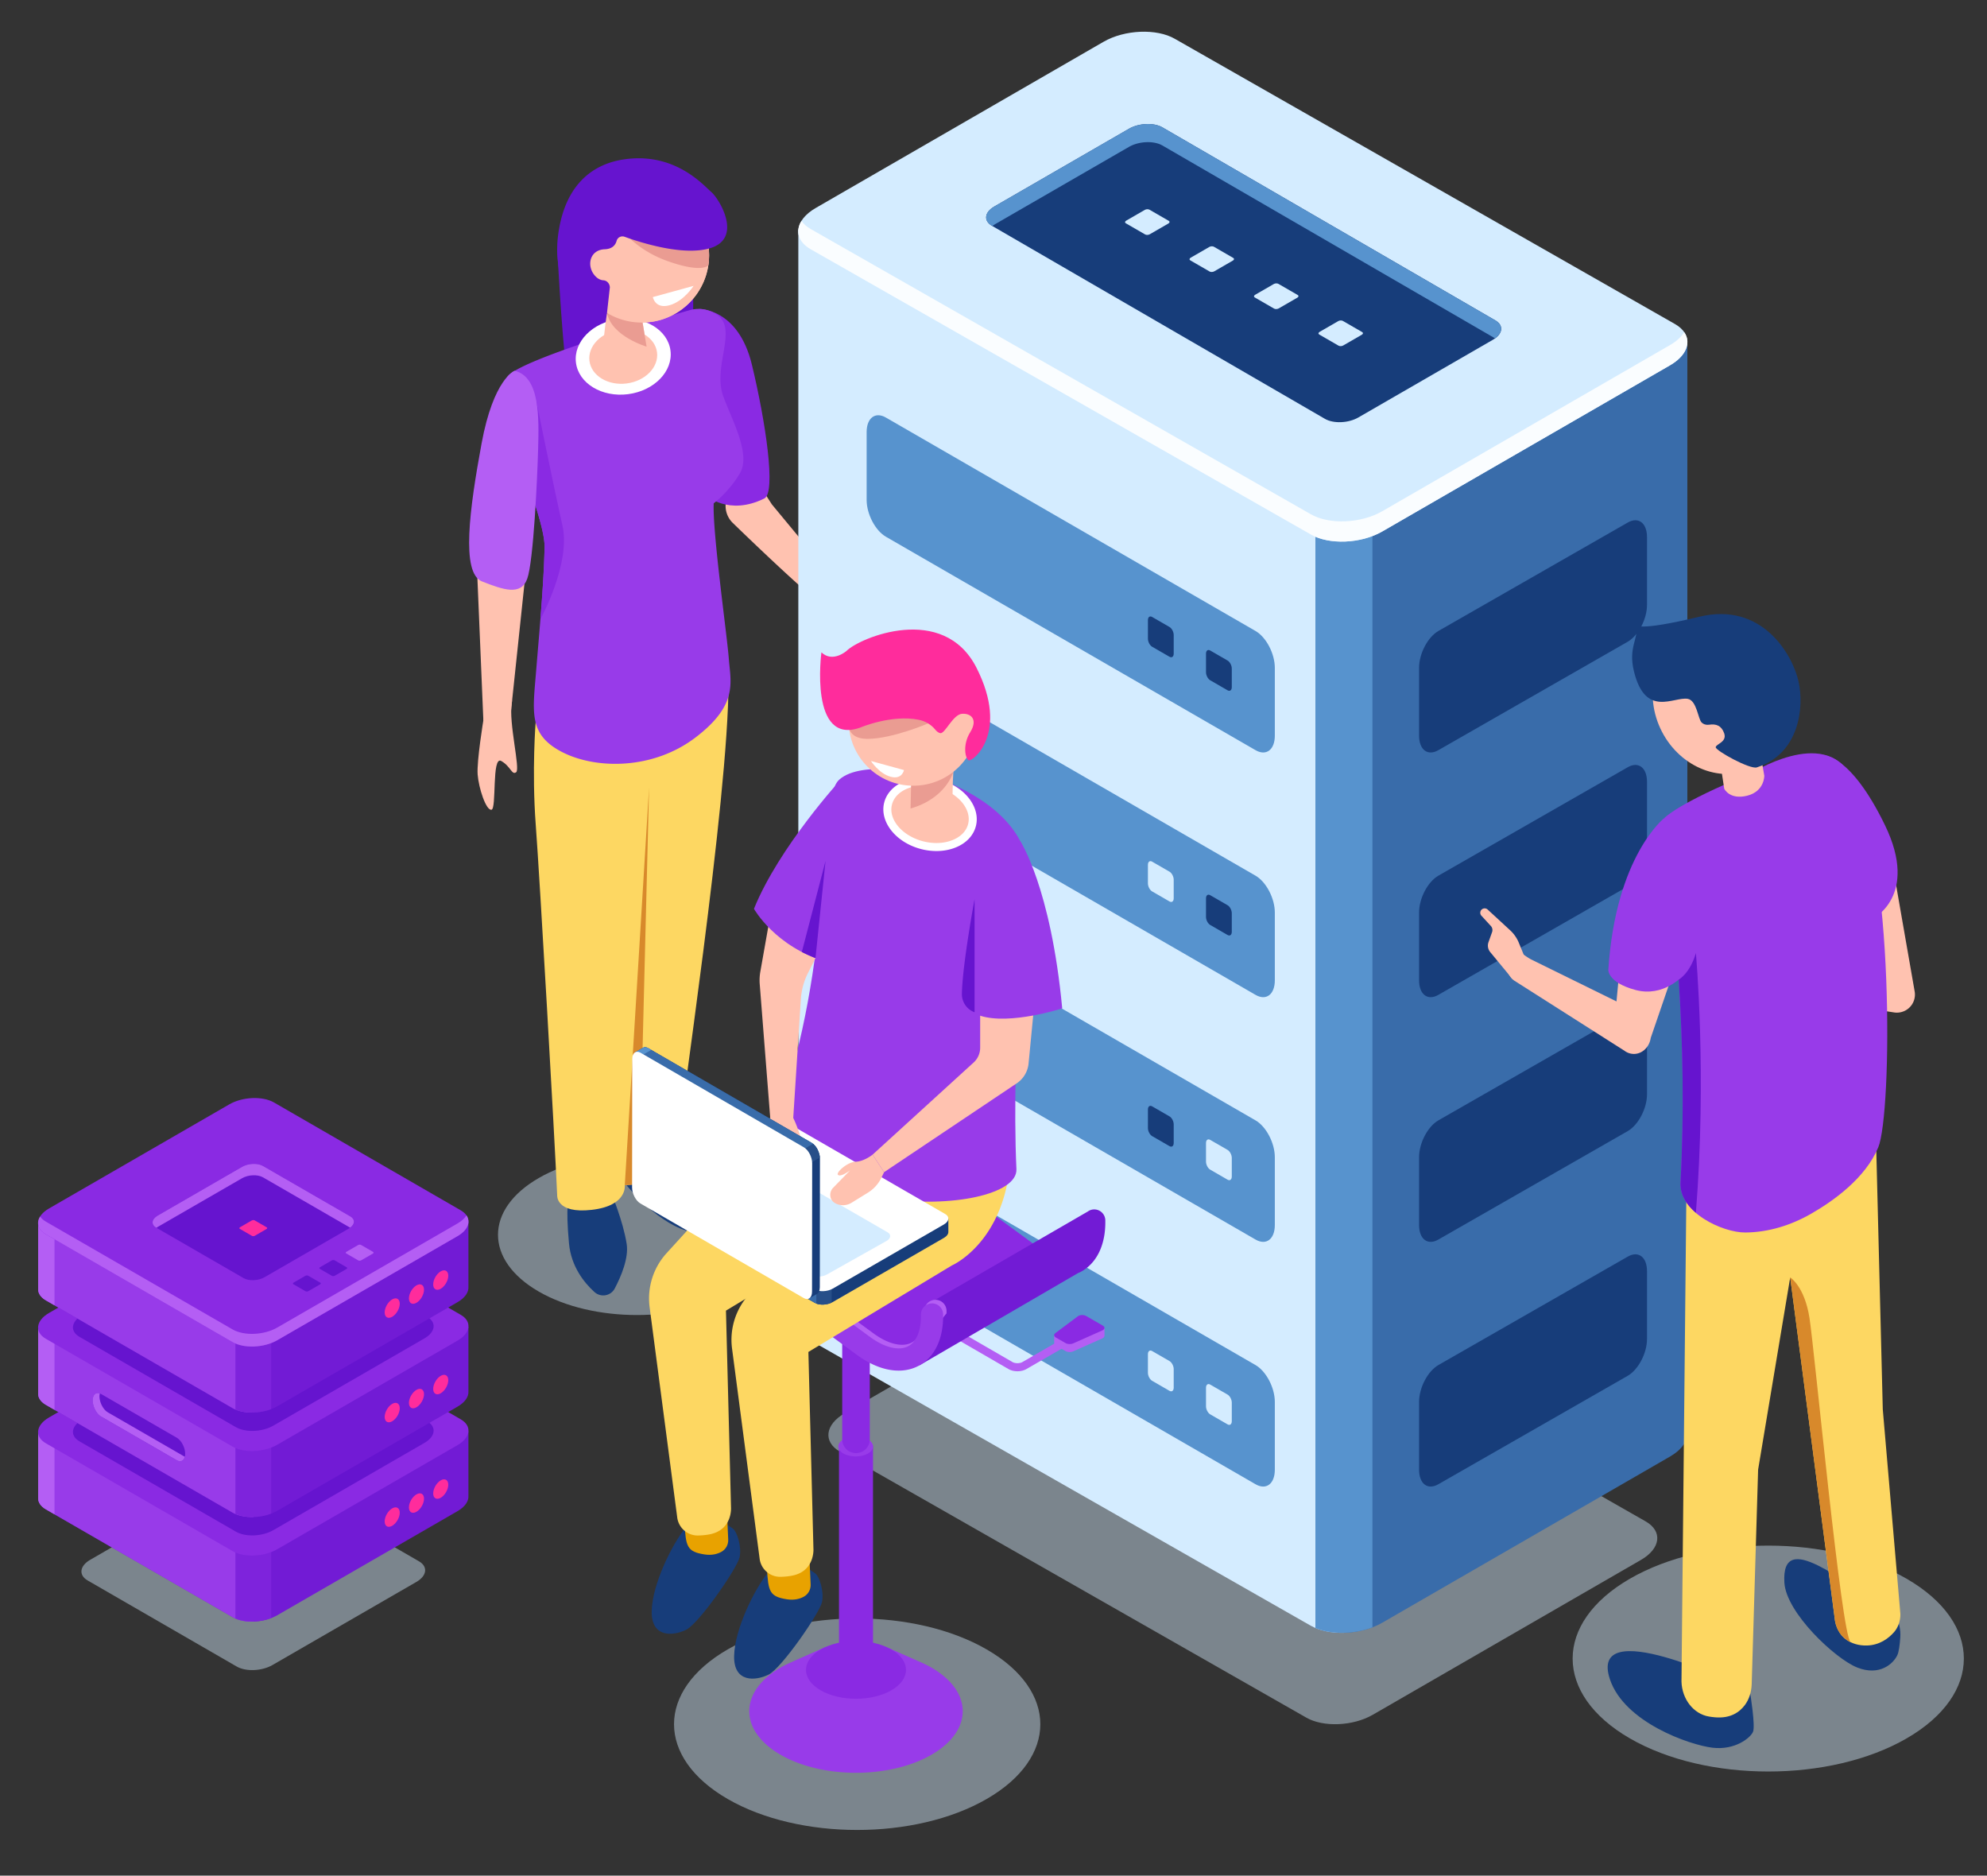<svg xmlns="http://www.w3.org/2000/svg" width="520.339" height="491.102"><rect width="100%" height="100%" fill="#333333" stroke="none"/><path opacity=".5" fill="#C4D9E8" d="M192.525 338.166c-14.211 8.204-37.248 8.204-51.457 0-14.21-8.205-14.21-21.504-.001-29.708 14.209-8.204 37.247-8.204 51.456 0 14.211 8.204 14.211 21.505.002 29.708zm306.75 117.014c-20.004 11.549-52.436 11.549-72.441-.002-20.003-11.548-20.005-30.273 0-41.823 20.004-11.55 52.437-11.548 72.441.002 20.004 11.547 20.005 30.274 0 41.823z"/><path fill="#6614CF" d="M145.93 65.089s.949 19.566 2.438 32.716c1.489 13.149 33.157-10.101 33.157-10.101V72.733l-35.595-7.644z"/><path fill="#173D7A" d="M162.797 308.527c.476 1.189 8.68 11.178 16.886 13.674 3.566 1.086 5.966 1.229 7.537 1.042 1.578-.188 2.553-1.813 2.021-3.312-1.411-3.975-5.459-12.254-15.741-17.352-13.914-6.895-10.703 5.948-10.703 5.948zm-2.735 3.837s3.091 7.253 4.042 13.319c.581 3.698-1.449 8.504-3.121 11.69-1.038 1.976-3.668 2.421-5.321.921-2.682-2.435-6.096-6.66-6.66-12.73-.951-10.228 0-12.012 0-12.012l11.06-1.188z"/><path fill="#FDD762" d="M140.295 188.756s-1.07 12.901 0 27.171 4.902 81.006 5.616 97.06c0 0-.357 4.861 9.052 3.791s8.652-6.467 8.652-6.467 13.214-.178 13.631-7.967c.416-7.791 13.533-93.014 13.533-123.654l-50.484 10.066z"/><path fill="#FFC2B0" d="M195.669 122.053l6.474 10.027 22.254 26.881s-.765 2.494-3.535 3.147c-2.165.51-20.883-17.348-28.966-25.184a6.21 6.21 0 01-.854-7.889l4.627-6.982z"/><path fill="#8A2AE3" d="M183.038 80.894s10.283-.267 13.864 14.597c3.581 14.864 6.381 33.475 3.266 35.021-9.346 4.643-15.262-.79-15.262-.79l-1.868-48.828z"/><path fill="#983BE9" d="M186.115 81.525a8.412 8.412 0 00-5.551-.305c-8.762 2.516-41.706 12.185-47.136 16.826-6.273 5.362 9.408 35.493 9.182 45.372-.227 9.878-1.339 21.524-2.212 32.264-.873 10.739-2.055 16.626 6.729 21.192 8.784 4.565 23.782 4.777 35.007-3.777 11.228-8.554 9.191-14.407 8.724-20.618-.467-6.209-4.291-33.068-3.959-40.692 0 0 3.955-2.915 6.887-7.912 2.93-4.998-2.246-14.184-4.395-20.156-2.149-5.972 1.211-12.801.546-17.674-.343-2.508-1.944-3.736-3.822-4.52z"/><ellipse transform="rotate(-7.297 163.221 93.394)" fill="#FFF" cx="163.206" cy="93.383" rx="12.479" ry="9.906"/><ellipse transform="rotate(-7.297 163.183 93.356)" fill="#FFC2B0" cx="163.206" cy="93.383" rx="8.918" ry="7.08"/><path fill="#FFC2B0" d="M167.198 79.516s-5.948-4.892-7.116-2.415c-1.168 2.478-2.132 13.108-2.132 13.108l11.812 3.173-1.793-10.771c-.001.001 2.364-2.004-.771-3.095z"/><circle fill="#FFC2B0" cx="168.052" cy="66.826" r="17.634"/><path fill="#EA9C92" d="M159.259 80.184c-.105.554-.205 1.15-.301 1.758 1.187 6.134 10.366 8.821 10.366 8.821l-1.356-8.151s1.113-.944.798-1.889c-3.628-1.146-8.2-2.16-9.507-.539z"/><circle fill="#FFC2B0" cx="168.052" cy="66.826" r="17.634"/><path fill="#FFC2B0" d="M124.604 141.469l1.975 47.189 6.899.711 4.489-42.479z"/><path fill="#8A2AE3" d="M147.275 137.525c-2.283-10.076-6.792-32.338-6.792-32.338l-1.928 22.143c2.225 6.567 4.134 12.594 4.055 16.088-.133 5.798-.573 12.207-1.09 18.683l.001.02c0-.001 8.039-14.519 5.754-24.596z"/><path fill="#B45EF4" d="M134.745 97.079s-5.515 2.108-8.638 19.052c-3.122 16.945-5.457 33.917.109 36.104 5.565 2.188 10.216 3.833 11.853-.7 1.636-4.532 2.651-26.369 2.856-34.223.205-7.854.505-18.681-6.18-20.233z"/><path fill="#FFC2B0" d="M222.747 156.997s2.987 1.098 5.146 3.45c1.771 1.929 2.741 3.566 3.517 4.721 1.719 2.563 3.166 8.104 2.119 8.793-1.048.69-7.039-9.276-8.006-6.958-.967 2.319.008 4.461-1.23 4.497-1.239.035-5.546-10.019-8.933-13.135-3.386-3.118 7.387-1.368 7.387-1.368z"/><path fill="#D8892B" d="M163.615 310.311s1.638-.023 3.775-.391l2.587-103.738-6.362 104.129z"/><path fill="#FFC2B0" d="M126.633 188.263s-1.823 11.014-1.549 14.543c.273 3.527 2.163 9.347 3.595 9.223 1.433-.122.047-14.186 2.564-12.785 2.517 1.401 2.781 3.804 3.922 2.956 1.139-.849-1.988-12.869-1.154-18.083.835-5.214-7.378 4.146-7.378 4.146z"/><path fill="#EA9C92" d="M174.824 68.365c8.847 3.142 10.568 1.226 10.652 1.123.081-.533.146-1.073.179-1.622a17.576 17.576 0 00-.589-5.635l-22.95-3.098c.001 0 3.625 6.006 12.708 9.232z"/><path fill="#6614CF" d="M186.29 50.297c-2.084-1.787-9.606-10.623-23.083-8.537-8.423 1.303-15.523 7.049-17.097 20.155-1.063 8.831 2.179 17.53 8.15 23.96.324-.15.659-.288.958-.485 3.375-2.222 3.738-3.443 3.738-3.454l.746-6.688c-.024-.949-.734-1.794-1.682-1.854-.732-.046-1.622-.397-2.469-1.505-1.936-2.531-1.042-6.478 2.829-6.626 2.024-.077 2.808-1.172 3.093-2.2a1.584 1.584 0 012.066-1.075c4.405 1.594 15.258 5.03 22.242 3.051 8.934-2.53 2.594-12.955.509-14.742z"/><path fill="#FFF" d="M176.241 76.331l5.395-1.481s-2.575 4.05-6.334 5.083c-3.76 1.033-4.345-2.149-4.345-2.149l5.284-1.453z"/><path opacity=".5" fill="#C4D9E8" d="M342.055 449.714l-122.107-69.625c-4.465-2.578-3.905-7.082 1.251-10.06l70.258-40.562c5.155-2.978 12.956-3.302 17.421-.724l122.107 69.627c4.464 2.578 3.904 7.082-1.251 10.059l-70.258 40.563c-5.157 2.977-12.957 3.301-17.421.722z"/><path fill="#396CAA" d="M441.87 374.934V89.87L328.544 60.209l-20.873-12.051c-4.79-2.766-13.158-2.419-18.69.774l-19.475 11.244-60.445-.035 17.898 275.189c-.136 1.872.908 3.679 3.209 5.007l113.093 85.334c4.79 2.766 13.158 2.419 18.69-.775l75.369-43.514c3.191-1.842 4.731-4.228 4.55-6.448z"/><path fill="#D4ECFF" d="M298.998 46.305c-3.506.085-7.143.968-10.018 2.627l-19.475 11.244-60.445-.035v285.831c-.137 1.871.907 3.679 3.21 5.006l130.99 74.693c2.303 1.329 5.431 1.932 8.674 1.854l1.35-287.617-54.286-93.603z"/><path fill="#5793CE" d="M344.464 426.261c4.132 1.769 10.108 1.671 14.939-.171V136.509h-14.939v289.752z"/><path fill="#D4ECFF" d="M343.261 139.942L212.271 65.25c-4.79-2.766-4.191-7.597 1.341-10.791l75.369-43.514c5.532-3.194 13.9-3.541 18.69-.775l130.99 74.692c4.79 2.766 4.19 7.597-1.341 10.791l-75.369 43.514c-5.532 3.194-13.9 3.541-18.69.775z"/><path fill="#FAFDFF" d="M437.32 90.353l-75.369 43.515c-5.532 3.194-13.9 3.542-18.69.774L212.271 59.95c-1.069-.617-1.854-1.34-2.392-2.121-1.646 2.648-.898 5.522 2.392 7.421l130.99 74.692c4.79 2.766 13.158 2.419 18.69-.775l75.369-43.513c4.298-2.482 5.604-5.949 3.732-8.671-.75 1.208-1.999 2.37-3.732 3.37z"/><path fill="#173D7A" d="M346.967 109.67l-87.211-50.553c-2.242-1.295-1.96-3.555.628-5.05l35.268-20.362c2.59-1.495 6.506-1.657 8.747-.362l87.21 50.553c2.243 1.294 1.962 3.555-.627 5.049l-35.269 20.362c-2.589 1.496-6.505 1.658-8.746.363z"/><path d="M299.884 61.388l-5.054-2.917c-.311-.18-.271-.492.088-.7l4.879-2.817c.357-.207.9-.229 1.211-.051l5.053 2.918c.311.179.271.491-.087.699l-4.879 2.817c-.36.207-.901.23-1.211.051zm16.883 9.707l-5.054-2.917c-.31-.179-.271-.493.088-.699l4.879-2.818c.359-.207.9-.229 1.211-.05l5.053 2.918c.311.179.271.492-.087.698l-4.879 2.817c-.358.208-.901.23-1.211.051zm16.882 9.708l-5.054-2.917c-.31-.179-.271-.493.088-.699l4.88-2.817c.358-.207.899-.229 1.21-.05l5.053 2.917c.311.179.272.492-.087.699l-4.879 2.817c-.357.207-.9.229-1.211.05zm16.885 9.708l-5.055-2.918c-.311-.179-.271-.491.087-.698l4.881-2.817c.357-.207.898-.229 1.209-.05l5.053 2.917c.311.179.272.492-.087.699l-4.879 2.817c-.357.207-.9.23-1.209.05z" fill="#D4ECFF"/><path fill="#5793CE" d="M259.756 59.117l.103.06c.171-.122.328-.248.525-.361l35.268-20.363c2.59-1.495 6.506-1.657 8.747-.362l87.107 50.494c2.065-1.479 2.174-3.493.103-4.688l-87.21-50.553c-2.241-1.294-6.157-1.132-8.747.362l-35.268 20.362c-2.588 1.495-2.87 3.754-.628 5.049zm69.033 137.302L232 140.538c-2.79-1.611-5.053-5.933-5.053-9.654v-17.731c0-3.721 2.263-5.431 5.053-3.819l96.789 55.881c2.79 1.612 5.053 5.933 5.053 9.654V192.6c0 3.721-2.263 5.431-5.053 3.819z"/><path d="M321.468 180.744l-4.548-2.626c-.607-.351-1.102-1.292-1.102-2.104v-4.858c0-.812.494-1.184 1.102-.833l4.548 2.627c.608.351 1.103 1.292 1.103 2.104v4.858c-.001.811-.495 1.184-1.103.832zm-15.208-8.781l-4.549-2.626c-.608-.351-1.102-1.293-1.102-2.105v-4.858c0-.812.493-1.184 1.102-.833l4.549 2.626c.608.35 1.101 1.293 1.101 2.104v4.859c-.001.812-.493 1.184-1.101.833z" fill="#173D7A"/><path fill="#5793CE" d="M328.789 260.488L232 204.606c-2.79-1.61-5.053-5.933-5.053-9.653V177.22c0-3.72 2.263-5.429 5.053-3.819l96.789 55.882c2.79 1.611 5.053 5.933 5.053 9.653v17.732c0 3.721-2.263 5.432-5.053 3.82z"/><path fill="#173D7A" d="M321.468 244.812l-4.548-2.626c-.607-.351-1.102-1.293-1.102-2.104v-4.859c0-.811.494-1.184 1.102-.832l4.548 2.625c.608.352 1.103 1.293 1.103 2.104v4.858c-.001.813-.495 1.185-1.103.834z"/><path fill="#D4ECFF" d="M306.26 236.031l-4.549-2.626c-.608-.352-1.102-1.293-1.102-2.104v-4.859c0-.811.493-1.184 1.102-.832l4.549 2.625c.608.352 1.101 1.293 1.101 2.104v4.858c-.001.813-.493 1.185-1.101.834z"/><path fill="#5793CE" d="M328.789 324.555L232 268.674c-2.79-1.611-5.053-5.932-5.053-9.654v-17.731c0-3.721 2.263-5.431 5.053-3.819l96.789 55.88c2.79 1.611 5.053 5.935 5.053 9.654v17.731c0 3.722-2.263 5.431-5.053 3.82z"/><path fill="#D4ECFF" d="M321.468 308.88l-4.548-2.627c-.607-.351-1.102-1.292-1.102-2.104v-4.858c0-.811.494-1.184 1.102-.832l4.548 2.626c.608.353 1.103 1.294 1.103 2.104v4.859c-.001.81-.495 1.183-1.103.832z"/><path fill="#173D7A" d="M306.26 300.1l-4.549-2.626c-.608-.352-1.102-1.294-1.102-2.105v-4.857c0-.812.493-1.184 1.102-.833l4.549 2.627c.608.35 1.101 1.291 1.101 2.104v4.857c-.001.811-.493 1.184-1.101.833z"/><path fill="#5793CE" d="M328.789 388.623L232 332.741c-2.79-1.61-5.053-5.933-5.053-9.652v-17.731c0-3.722 2.263-5.432 5.053-3.82l96.789 55.882c2.79 1.61 5.053 5.933 5.053 9.652v17.733c0 3.718-2.263 5.428-5.053 3.818z"/><path d="M321.468 372.949l-4.548-2.627c-.607-.351-1.102-1.294-1.102-2.104v-4.858c0-.811.494-1.184 1.102-.832l4.548 2.625c.608.352 1.103 1.293 1.103 2.104v4.859c-.001.81-.495 1.183-1.103.833zm-15.208-8.781l-4.549-2.627c-.608-.352-1.102-1.294-1.102-2.104v-4.859c0-.811.493-1.184 1.102-.832l4.549 2.625c.608.352 1.101 1.294 1.101 2.105v4.857c-.001.813-.493 1.185-1.101.835z" fill="#D4ECFF"/><path d="M376.667 196.419l49.585-28.39c2.79-1.611 5.053-5.933 5.053-9.653v-17.732c0-3.72-2.263-5.43-5.053-3.819l-49.585 28.39c-2.79 1.612-5.053 5.933-5.053 9.654V192.6c0 3.721 2.263 5.431 5.053 3.819zm0 64.069l49.585-28.391c2.79-1.611 5.053-5.933 5.053-9.654v-17.731c0-3.722-2.263-5.431-5.053-3.82l-49.585 28.39c-2.79 1.611-5.053 5.933-5.053 9.653v17.732c0 3.722 2.263 5.433 5.053 3.821zm0 64.067l49.585-28.39c2.79-1.61 5.053-5.933 5.053-9.652V268.78c0-3.72-2.263-5.43-5.053-3.819l-49.585 28.39c-2.79 1.611-5.053 5.935-5.053 9.654v17.731c0 3.721 2.263 5.43 5.053 3.819zm0 64.068l49.585-28.39c2.79-1.611 5.053-5.934 5.053-9.653v-17.732c0-3.721-2.263-5.431-5.053-3.818l-49.585 28.39c-2.79 1.61-5.053 5.933-5.053 9.652v17.733c0 3.718 2.263 5.428 5.053 3.818z" fill="#173D7A"/><path opacity=".5" fill="#C4D9E8" d="M61.99 436.354l-39.047-22.543c-2.397-1.384-2.096-3.801.671-5.397l37.704-21.769c2.767-1.598 6.953-1.771 9.35-.388l39.047 22.544c2.396 1.383 2.095 3.801-.672 5.398L71.34 435.967c-2.767 1.597-6.954 1.771-9.35.387z"/><path fill="#721BD5" d="M122.667 391.629v-16.87l-37.83-.021-13.076-7.548c-3.001-1.734-8.243-1.516-11.708.484l-12.2 7.043-37.863-.021v17.351c-.086 1.173.568 2.305 2.01 3.138l48.895 28.229c3.001 1.732 8.243 1.516 11.708-.484l47.212-27.26c2-1.154 2.964-2.649 2.852-4.041z"/><path fill="#983BE9" d="M66.329 366.027c-2.196.053-4.476.606-6.276 1.646l-12.2 7.043-37.863-.02v17.351c-.086 1.173.568 2.305 2.01 3.138l48.895 28.229c1.442.833 3.402 1.209 5.434 1.16v-58.547z"/><path fill="#B45EF4" d="M14.275 374.699l-4.285-.003v17.351c-.086 1.173.568 2.305 2.01 3.138l2.274 1.312v-21.798z"/><path fill="#7E23DC" d="M61.649 423.782c2.588 1.11 6.332 1.048 9.359-.106v-19.701h-9.359v19.807z"/><path fill="#8A2AE3" d="M60.896 406.125L12 377.895c-3.001-1.732-2.625-4.758.84-6.758l47.212-27.259c3.465-2.001 8.707-2.218 11.708-.485l48.895 28.23c3.001 1.732 2.625 4.758-.84 6.76L72.604 405.64c-3.465 2.001-8.708 2.217-11.708.485z"/><path fill="#6614CF" d="M61.776 401.043l-40.975-23.656c-2.515-1.451-2.2-3.987.705-5.663l39.565-22.843c2.903-1.678 7.296-1.859 9.811-.406l40.974 23.656c2.516 1.452 2.2 3.987-.704 5.664l-39.564 22.844c-2.905 1.675-7.297 1.857-9.812.404z"/><path d="M104.683 396.082c0 1.26-.884 2.79-1.975 3.42-1.091.631-1.975.119-1.975-1.141 0-1.258.884-2.79 1.975-3.42 1.091-.628 1.975-.117 1.975 1.141zm6.354-3.668c0 1.26-.885 2.79-1.975 3.42-1.091.631-1.976.119-1.976-1.141 0-1.258.884-2.79 1.976-3.42 1.09-.629 1.975-.119 1.975 1.141zm6.355-3.67c0 1.26-.885 2.792-1.976 3.422s-1.975.119-1.975-1.141.884-2.791 1.975-3.42c1.091-.63 1.976-.119 1.976 1.139z" fill="#FF2C9C"/><path fill="#721BD5" d="M122.667 364.269v-16.87l-37.83-.021-13.076-7.549c-3.001-1.732-8.243-1.516-11.708.484l-12.2 7.044-37.863-.022v17.351c-.086 1.174.568 2.305 2.01 3.138l48.895 28.229c3.001 1.732 8.243 1.516 11.708-.486l47.212-27.257c2-1.155 2.964-2.65 2.852-4.041z"/><path fill="#983BE9" d="M66.329 338.668c-2.196.051-4.476.605-6.276 1.645l-12.2 7.044-37.863-.022v17.351c-.086 1.174.568 2.305 2.01 3.138l48.895 28.229c1.442.832 3.402 1.209 5.434 1.16v-58.545z"/><path fill="#B45EF4" d="M14.275 347.338l-4.285-.003v17.351c-.086 1.174.568 2.305 2.01 3.138l2.274 1.313v-21.799z"/><path fill="#7E23DC" d="M61.649 396.422c2.588 1.107 6.332 1.047 9.359-.107v-19.701h-9.359v19.808z"/><path fill="#8A2AE3" d="M60.896 378.765L12 350.535c-3.001-1.734-2.625-4.76.84-6.76l47.212-27.258c3.465-2.002 8.707-2.219 11.708-.485l48.895 28.229c3.001 1.732 2.625 4.758-.84 6.76l-47.212 27.257c-3.464 2.001-8.707 2.219-11.707.487z"/><path fill="#6614CF" d="M61.776 373.684l-40.975-23.658c-2.515-1.45-2.2-3.986.705-5.664l39.565-22.843c2.903-1.676 7.296-1.858 9.811-.405l40.974 23.656c2.516 1.451 2.2 3.989-.704 5.665l-39.564 22.843c-2.905 1.675-7.297 1.857-9.812.406z"/><path d="M104.683 368.721c0 1.26-.884 2.792-1.975 3.42-1.091.631-1.975.119-1.975-1.139 0-1.26.884-2.791 1.975-3.422 1.091-.63 1.975-.119 1.975 1.141zm6.354-3.668c0 1.258-.885 2.791-1.975 3.42-1.091.631-1.976.119-1.976-1.141s.884-2.79 1.976-3.42c1.09-.63 1.975-.119 1.975 1.141zm6.355-3.668c0 1.258-.885 2.791-1.976 3.419-1.091.63-1.975.12-1.975-1.14s.884-2.79 1.975-3.42 1.976-.119 1.976 1.141z" fill="#FF2C9C"/><path fill="#721BD5" d="M122.667 336.908v-16.871l-37.83-.021-13.076-7.549c-3.001-1.734-8.243-1.516-11.708.484l-12.2 7.045-37.863-.021v17.35c-.086 1.174.568 2.305 2.01 3.139l48.895 28.229c3.001 1.732 8.243 1.516 11.708-.484l47.212-27.258c2-1.156 2.964-2.652 2.852-4.043z"/><path fill="#983BE9" d="M66.329 311.307c-2.196.053-4.476.605-6.276 1.645l-12.2 7.045-37.863-.022v17.35c-.086 1.174.568 2.305 2.01 3.139l48.895 28.229c1.442.832 3.402 1.21 5.434 1.161v-58.547z"/><path fill="#B45EF4" d="M14.275 319.977l-4.285-.002v17.35c-.086 1.174.568 2.305 2.01 3.139l2.274 1.312v-21.799z"/><path fill="#7E23DC" d="M61.649 369.061c2.588 1.109 6.332 1.047 9.359-.107v-19.699h-9.359v19.806z"/><path fill="#8A2AE3" d="M60.896 351.404L12 323.173c-3.001-1.731-2.625-4.759.84-6.759l47.212-27.258c3.465-2 8.707-2.219 11.708-.486l48.895 28.23c3.001 1.732 2.625 4.759-.84 6.76l-47.212 27.258c-3.464 2.001-8.707 2.219-11.707.486z"/><path fill="#B45EF4" d="M119.816 320.34l-47.212 27.258c-3.465 2.002-8.708 2.219-11.708.485L12 319.854c-.669-.387-1.161-.84-1.498-1.328-1.031 1.658-.563 3.458 1.498 4.647l48.895 28.231c3.001 1.732 8.243 1.515 11.708-.486l47.212-27.258c2.692-1.555 3.51-3.726 2.338-5.432-.47.758-1.251 1.485-2.337 2.112z"/><path d="M104.683 341.359c0 1.26-.884 2.791-1.975 3.421s-1.975.119-1.975-1.14c0-1.26.884-2.791 1.975-3.42 1.091-.629 1.975-.118 1.975 1.139zm6.354-3.668c0 1.26-.885 2.791-1.975 3.421-1.091.63-1.976.119-1.976-1.141 0-1.259.884-2.79 1.976-3.421 1.09-.628 1.975-.118 1.975 1.141zm6.355-3.669c0 1.26-.885 2.792-1.976 3.422s-1.975.119-1.975-1.141c0-1.261.884-2.79 1.975-3.421 1.091-.628 1.976-.118 1.976 1.14z" fill="#FF2C9C"/><path fill="#6614CF" d="M63.787 334.652l-22.881-13.211c-1.404-.811-1.228-2.226.394-3.163l22.093-12.755c1.622-.938 4.075-1.037 5.479-.228l22.88 13.21c1.404.811 1.229 2.227-.393 3.164l-22.094 12.754c-1.621.938-4.074 1.04-5.478.229z"/><path fill="#FF2C9C" d="M65.978 323.592l-3.166-1.828c-.194-.112-.17-.309.055-.438l3.056-1.765c.224-.13.563-.144.759-.03l3.165 1.826c.194.111.17.308-.054.438l-3.056 1.765c-.226.129-.566.143-.759.032z"/><path fill="#6614CF" d="M80.003 338.09l-3.166-1.829c-.194-.112-.169-.308.054-.438l3.057-1.765c.225-.129.564-.143.758-.031l3.166 1.828c.194.111.169.308-.054.438l-3.058 1.764c-.223.131-.563.144-.757.033zm6.915-4.033l-3.166-1.828c-.194-.111-.17-.307.055-.438l3.056-1.764c.224-.131.563-.145.758-.032l3.165 1.829c.194.111.17.307-.054.437l-3.056 1.765c-.224.129-.564.143-.758.031z"/><path fill="#B45EF4" d="M93.833 330.025l-3.165-1.828c-.194-.111-.17-.308.054-.438l3.057-1.765c.225-.13.563-.144.758-.032l3.166 1.827c.194.113.17.31-.055.438l-3.056 1.766c-.225.13-.564.144-.759.032zm-52.927-8.584l.065.037c.106-.076.206-.154.329-.227l22.093-12.754c1.622-.936 4.075-1.037 5.479-.227l22.816 13.172c1.294-.926 1.362-2.188.064-2.938l-22.88-13.21c-1.404-.81-3.857-.71-5.479.228L41.3 318.278c-1.622.938-1.799 2.353-.394 3.163z"/><path fill="#6614CF" d="M46.283 382.33l-19.795-11.429c-1.22-.705-2.209-2.595-2.209-4.222 0-1.627.989-2.375 2.209-1.672l19.795 11.43c1.221.705 2.21 2.595 2.21 4.222 0 1.627-.99 2.376-2.21 1.671z"/><path fill="#B45EF4" d="M48.053 381.24l-19.795-11.43c-1.22-.705-2.209-2.594-2.209-4.221 0-.275.037-.514.089-.736-1.053-.383-1.86.358-1.86 1.826 0 1.627.989 3.517 2.209 4.222l19.795 11.429c1.015.586 1.861.158 2.12-.936a2.014 2.014 0 01-.349-.154z"/><path fill="#173D7A" d="M492.269 419.246c3.468 1.481 5.651 5.35 5.362 9.506-.137 1.959-.373 3.787-.781 4.645-1.104 2.318-4.722 5.498-10.495 3.215-5.773-2.281-18.597-14.329-19.077-22.215-.893-14.65 15.857.949 24.991 4.849zm-33.925 24.23s1.385 8.446.712 9.995c-.673 1.547-4.69 4.852-10.628 4.137-5.936-.714-23.016-6.604-26.819-17.859-5.897-17.45 32.969 1.309 32.969 1.309l3.766 2.418z"/><path fill="#FDD762" d="M441.654 308.451l-1.322 131.854c.14 4.586 3.144 8.459 7.184 9.141.498.085 1.033.152 1.605.203 4.091.357 6.474-1.396 7.832-3.24 1.102-1.494 1.681-3.387 1.764-5.324l1.684-56.286 8.402-50.326 11.627 89.071c.187 2.409 1.339 4.637 3.193 5.864 1.283.849 3.021 1.507 5.302 1.438 3.328-.1 5.639-1.881 7.048-3.471 1.118-1.261 1.707-2.991 1.684-4.769l-4.609-53.593-1.715-68.356-49.679 7.794z"/><path fill="#FFC2B0" d="M496.731 265.145c-.241 0-.483-.018-.725-.055l-21.061-3.263a4.738 4.738 0 01-3.957-5.406 4.744 4.744 0 015.407-3.957l14.532 2.252-4.96-28.407a4.734 4.734 0 013.852-5.481 4.735 4.735 0 015.481 3.852l6.096 34.915a4.734 4.734 0 01-4.665 5.55z"/><path fill="#983BE9" d="M477.502 197.769s7.039-.412 16.111 18.276c9.075 18.688-3.353 24.591-3.353 24.591l-12.758-42.867z"/><path fill="#983BE9" d="M458.185 202.661c.317-.128 19.419-12.428 26.481.443 11.512 20.988 10.835 88.547 7.2 97.299-3.365 8.097-11.767 14.069-17.653 17.433-5.238 2.992-11.103 4.826-17.134 4.873-5.971.049-17.417-5.258-17.001-13.062 1.911-35.892-1.263-66.144-4.192-95.498 0 0 3.662-3.943 22.299-11.488z"/><path fill="#FFC2B0" d="M428.05 275.953a4.002 4.002 0 001.592-.408c1.395-.676 2.388-2.102 2.638-3.785l9.082-26.48c.405-2.735-4.368-13.401-6.803-13.854-2.438-.451-8.612 4.386-9.017 7.121l-2.23 23.661-22.416-11.03c-2.327-1.226-4.252-3.718-5.628-1.415-1.377 2.303-.829 5.419 1.221 6.966l28.891 18.377a4.115 4.115 0 002.67.847z"/><path fill="#FFC2B0" d="M399.15 250.294l-1.412-3.448a9.143 9.143 0 00-2.265-3.259l-5.913-5.452a1.15 1.15 0 00-1.625 1.623l2.47 2.684c.401.438.528 1.063.328 1.622l-.941 2.637a2.66 2.66 0 00.454 2.588l5.928 7.183 2.976-6.178z"/><path fill="#983BE9" d="M435.886 214.149s-12.752 9.828-14.71 39.747c0 0-.277 3.318 7.093 5.307 7.37 1.991 12.406-3.709 12.406-3.709s8.576-19.861-4.789-41.345z"/><path fill="#FFC2B0" d="M459.936 191.097l2.084 12.015s.077 4.1-4.499 5.235c-4.577 1.136-5.991-1.819-5.991-1.819l-2.07-13.531 10.476-1.9z"/><path fill="#FFC2B0" d="M435.204 191.559c4.95 9.591 15.874 13.771 24.399 9.336s11.423-15.807 6.474-25.398c-4.949-9.592-15.872-13.771-24.398-9.336-8.526 4.435-11.424 15.806-6.475 25.398z"/><path fill="#173D7A" d="M447.538 189.757c-.725.112-1.451-.101-1.963-.624-.894-.911-1.26-5.746-3.598-6.152-3.654-.635-11.078 5.08-14.091-7.188-1.566-6.376 1.281-8.633.657-12.166 0 0 .033 1.819 16.451-2.145 16.417-3.965 24.358 9.853 25.962 16.809 1.603 6.957.193 19.092-10.885 22.634-1.836.587-10.837-4.408-10.775-5.277.061-.868 3.053-1.336 2.203-3.688-.707-1.96-2.066-2.493-3.961-2.203z"/><path fill="#D8892B" d="M468.803 334.472l11.627 89.071c.187 2.409 1.339 4.637 3.193 5.864.305.2.638.389.994.562-2.412-1.811-9.461-76.572-10.764-84.889-1.305-8.32-5.05-10.608-5.05-10.608z"/><path fill="#6614CF" d="M439.63 256.473l-.003.295c1.045 16.521 1.462 33.908.451 52.88-.165 3.092 1.546 5.782 4.027 7.913 2.905-36.35 0-68.016 0-68.016-1.565 5.35-4.475 6.928-4.475 6.928z"/><path opacity=".5" fill="#C4D9E8" d="M258.384 471.035c-18.729 10.814-49.098 10.814-67.828 0-18.73-10.814-18.731-28.348-.001-39.162 18.729-10.813 49.098-10.813 67.828.002 18.731 10.814 18.731 28.348.001 39.16z"/><path fill="#983BE9" d="M243.925 436.631a30.26 30.26 0 00-3.843-1.838l.039-.002-7.394-3.278.559 1.292c-5.603-1.116-11.683-1.186-17.336-.186l.345-1.432-8.697 3.853.052.003c-1.131.48-2.229.997-3.252 1.588-10.914 6.301-10.914 16.519.002 22.819 10.913 6.302 28.61 6.302 39.525 0 10.915-6.301 10.914-16.517 0-22.819z"/><path fill="#8A2AE3" d="M233.422 442.581c-5.114 2.952-13.407 2.952-18.521-.001-5.114-2.951-5.114-7.74 0-10.693s13.407-2.951 18.521 0c5.114 2.953 5.114 7.742 0 10.694z"/><path fill="#8A2AE3" d="M224.161 439.272a4.452 4.452 0 01-4.452-4.452v-56.283h8.904v56.283a4.452 4.452 0 01-4.452 4.452z"/><path fill="#983BE9" d="M227.294 380.58c-1.775 1.023-4.652 1.023-6.428 0-1.775-1.025-1.775-2.688 0-3.711 1.775-1.025 4.652-1.025 6.428 0 1.773 1.024 1.773 2.686 0 3.711z"/><path fill="#8A2AE3" d="M224.161 380.47a3.61 3.61 0 01-3.61-3.608v-52.908h7.221v52.908a3.61 3.61 0 01-3.611 3.608z"/><path fill="#B45EF4" d="M276.058 351.676v-2.07l2.927-.424 3.276-2.451c.53-.396 1.544-.436 2.159-.08l2.418 1.396 2.396-.345v2.098l-.011.001c-.013.239-.192.474-.551.633l-7.631 3.399c-.604.27-1.46.238-2-.074l-2.541-1.467c-.292-.168-.43-.393-.43-.617l-.012.001z"/><path fill="#8A2AE3" d="M276.373 349.049l5.888-4.406c.53-.397 1.544-.434 2.159-.08l4.393 2.535c.613.355.549.941-.14 1.248l-7.631 3.397c-.604.271-1.46.238-2-.073l-2.541-1.467c-.538-.311-.593-.805-.128-1.154z"/><path fill="#B45EF4" d="M266.438 359.043c.843 0 1.686-.195 2.358-.582l9.149-5.283a1.057 1.057 0 00-1.058-1.829l-9.147 5.282c-.679.393-1.921.393-2.603 0l-15.206-8.807a1.054 1.054 0 00-1.441.387 1.053 1.053 0 00.387 1.441l15.206 8.808c.671.388 1.514.583 2.355.583z"/><radialGradient id="a" cx="81.291" cy="328.745" r="90.702" gradientUnits="userSpaceOnUse"><stop offset="0" stop-color="#01c8ef"/><stop offset=".089" stop-color="#03bee9"/><stop offset=".239" stop-color="#08a5d7"/><stop offset=".429" stop-color="#107bbb"/><stop offset=".446" stop-color="#1177b8"/><stop offset="1" stop-color="#112564"/></radialGradient><path fill="url(#a)" d="M178.468 339.688l14.692-8.54-8.232-3.718-7.043 4.993z"/><path fill="#8A2AE3" d="M272.812 327.01a19.335 19.335 0 01-2.473-1.537l-31.306-22.944c-5.652-4.144-11.473-5.21-15.972-2.929-.117.059-.219.142-.331.204l-.034-.009-43.237 25.084 3.885 1.293 15.142 6.867 20.6 14.614 16.256 8.626.738.158c3.791-3.193 8.035-5.933 10.364-10.588 4.023-7.045 15.231-9.061 21.821-14.771.665.423 1.33.817 1.993 1.161 1.362-1.337 1.729-3.239 2.554-5.229z"/><path fill="#721BD5" d="M286.545 316.664c-.671 0-1.281.236-1.773.619l-.008-.01-42.312 24.492 1.546 6.328 1.587-.759c-2.422 3.781-6.139 6.267-9.506 9.103l4.783 1.012 41.438-24.11c.19-.084.387-.154.573-.249a10.313 10.313 0 001.596-1.014l.072-.043-.026.003c3.154-2.436 4.936-6.674 4.936-11.966v-.498a2.909 2.909 0 00-2.906-2.908z"/><path fill="#EAEAEA" d="M228.602 298.431c2.641.097 5.472 1.003 8.307 2.688-2.836-1.685-5.667-2.592-8.307-2.688z"/><path fill="#B45EF4" d="M247.871 343.737v-.497a2.908 2.908 0 00-5.816 0v.497c0 3.887-1.235 6.743-3.392 7.835-2.436 1.232-6.139.326-9.902-2.434l-31.308-22.941c-4.818-3.531-9.754-4.803-13.893-3.697l25.856-15.002-29.958 17.381 3.885 1.293 15.142 6.867 20.6 14.614 16.256 8.626.738.158c3.791-3.193 8.035-5.933 10.362-10.588.4-.701.89-1.34 1.422-1.95 0-.055.008-.106.008-.162z"/><path fill="#983BE9" d="M235.327 358.875c-3.427.001-7.198-1.394-10.898-4.104l-31.308-22.942c-3.763-2.758-7.463-3.668-9.902-2.434-2.156 1.093-3.392 3.947-3.392 7.836a2.908 2.908 0 01-5.816 0c0-6.158 2.397-10.903 6.578-13.022 4.496-2.278 10.318-1.212 15.972 2.929l31.307 22.943c3.765 2.758 7.468 3.666 9.903 2.434 2.156-1.094 3.392-3.947 3.392-7.836v-.497a2.908 2.908 0 015.816 0v.497c0 6.157-2.398 10.903-6.578 13.022-1.555.785-3.266 1.174-5.074 1.174z"/><path fill="#173D7A" d="M210.723 410.165s-5.896-2.972-9.518 1.456c-3.62 4.426-8.798 14.88-8.958 21.941-.161 7.063 5.59 6.586 9.007 4.914 3.417-1.67 13.401-16.152 14.007-18.99.604-2.838-.714-6.676-1.674-7.427s-2.864-1.894-2.864-1.894z"/><path fill="#E8A200" d="M212.009 408.744l.273 6.109c.059 1.299-.596 2.537-1.726 3.178-1.031.584-2.526 1.033-4.549.709-4.441-.716-4.84-1.984-5.156-8.092-.317-6.107 11.158-1.904 11.158-1.904z"/><path fill="#173D7A" d="M189.139 398.42s-5.896-2.975-9.518 1.453c-3.621 4.429-8.797 14.881-8.957 21.943-.161 7.063 5.588 6.586 9.007 4.916 3.417-1.672 13.401-16.156 14.006-18.994.604-2.838-.713-6.674-1.673-7.424-.962-.751-2.865-1.894-2.865-1.894z"/><path fill="#E8A200" d="M190.426 396.999l.272 6.108c.058 1.3-.595 2.537-1.727 3.179-1.029.584-2.525 1.032-4.549.706-4.441-.713-4.837-1.982-5.155-8.09-.316-6.106 11.159-1.903 11.159-1.903z"/><path fill="#FDD762" d="M243.039 284.844c-1.746-28.395-30.752 4.18-30.752 4.18l-19.853 19.459-17.876 19.639a17.611 17.611 0 00-4.44 14.154l7.23 55.066a5.413 5.413 0 005.428 4.705 18.335 18.335 0 002.679-.236c6.451-1.004 5.976-7.139 5.976-7.139l-1.323-51.504 37.544-22.631c-.001 0 17.132-7.297 15.387-35.693z"/><path fill="#FDD762" d="M264.622 295.664c-1.744-28.395-30.75 4.178-30.75 4.178L214.018 319.3l-17.876 19.64a17.618 17.618 0 00-4.44 14.155l7.231 55.065a5.411 5.411 0 005.427 4.705 18.298 18.298 0 002.679-.235c6.451-1.005 5.976-7.139 5.976-7.139l-1.321-51.503 37.542-22.633c-.002 0 17.131-7.295 15.386-35.691z"/><path fill="#983BE9" d="M247.463 204.514c21.991 9.117 21.549 22.117 21.549 22.117s-4.307 47.657-2.838 79.485c.616 13.305-70.69 14.32-60.056-21.176 12.539-41.854 7.839-75.736 13.708-80.847 5.87-5.111 21.947-1.937 27.637.421z"/><ellipse transform="rotate(14.442 243.499 213.197)" fill="#FFC2B0" cx="243.554" cy="213.211" rx="11.342" ry="8.349"/><path fill="#FFF" d="M245.225 222.831a16.15 16.15 0 01-4.017-.517c-6.618-1.705-10.949-7.175-9.657-12.195 1.293-5.02 7.732-7.714 14.348-6.01 6.617 1.705 10.949 7.175 9.657 12.194-.643 2.492-2.529 4.481-5.314 5.602-1.536.616-3.244.926-5.017.926zm-3.354-17.139c-4.082 0-7.496 1.899-8.284 4.951-1.003 3.897 2.651 8.218 8.146 9.634 2.716.7 5.462.585 7.722-.324 2.149-.865 3.593-2.347 4.063-4.175 1.003-3.896-2.65-8.218-8.146-9.633a14.042 14.042 0 00-3.501-.453z"/><path fill="#FFC2B0" d="M238.646 203.522s.189.881-.191 7.851c-.119 2.191 7.552 4.238 9.534 2.254 1.983-1.983 1.189-4.045 1.665-11.501.477-7.456-11.008 1.396-11.008 1.396z"/><path fill="#EA9C92" d="M249.653 202.126s-1.888 6.914-11.201 9.564l.143-6.282 11.058-3.282z"/><circle fill="#FFC2B0" cx="239.165" cy="188.799" r="16.928"/><path fill="#EA9C92" d="M243.053 189.42s-9.32 3.992-15.774 4.038c-6.452.046-5.03-5.358-5.03-5.358l19.157-2.768 1.647 4.088z"/><path fill="#FF2C9C" d="M225.355 190.472s8.119-3.447 15.24-2.01c1.675.338 3.227 1.234 4.305 2.558.353.433.798.829 1.303.942 1.263.286 3.33-4.954 5.785-5.074 2.454-.119 4.094 1.619 2.08 4.841-2.013 3.223-1.332 6.829-.405 7.346.925.517 10.748-7.006 2.084-24.171-8.665-17.165-30.676-7.92-34.1-4.441 0 0-3.606 3.142-6.539.346 0 .002-3.288 24.627 10.247 19.663z"/><path fill="#FFC2B0" d="M256.677 261.448v12.877a5.247 5.247 0 01-1.713 3.878l-26.453 24.117 3.005 4.596 34.94-23.402a7.094 7.094 0 002.893-5.004l2.357-24.393-15.029 7.331z"/><path fill="#983BE9" d="M267.151 220.192s8.024 12.069 11.015 43.838c0 0-13.709 4.435-21.489 1.917-7.781-2.517 10.474-45.755 10.474-45.755z"/><path fill="#6614CF" d="M255.212 235.453s-3.144 16.814-3.321 24.717a5.04 5.04 0 003.321 4.871v-29.588z"/><path fill="#173D7A" d="M248.348 319.066l-5.847-.772-37.742-21.791c-1.211-.698-3.324-.612-4.722.196l-26.743 15.435-3.537-.468v3.52l.004.002c-.024.463.24.909.811 1.238l42.774 24.695c1.21.699 3.322.61 4.72-.195l29.126-16.811c.785-.453 1.179-1.039 1.155-1.588v-3.461z"/><path fill="#396CAA" d="M219.988 305.296l-2.682-1.548h-29.48l-14.532 8.386-3.537-.468v3.52l.004.002c-.024.463.24.909.811 1.238l42.774 24.695c.64.369 1.53.518 2.436.457l4.206-36.282z"/><path fill="#5793CE" d="M171.326 311.873l-1.569-.207v3.52l.004.002c-.024.463.24.909.811 1.238l.754.436v-4.989z"/><path fill="#274F89" d="M213.776 341.322c1.146.434 2.787.339 4.012-.25v-5.988h-4.012v6.238z"/><path fill="#FFF" d="M213.347 337.604l-42.774-24.695c-1.209-.698-1.058-1.918.339-2.726l29.125-16.81c1.397-.807 3.511-.895 4.722-.195l42.772 24.695c1.21.697 1.059 1.918-.339 2.725l-29.126 16.811c-1.397.806-3.509.893-4.719.195z"/><path fill="#D4ECFF" d="M212.622 333.86l-35.565-20.534c-1.006-.581-.879-1.595.283-2.266l15.605-8.777c1.162-.67 2.921-.742 3.927-.162l35.565 20.535c1.006.58.879 1.594-.281 2.266l-15.607 8.776c-1.162.669-2.919.743-3.927.162z"/><path fill="#FFC2B0" d="M201.691 292.563l-.443 2.951a21.841 21.841 0 00.192 7.568l.527 2.6a3.66 3.66 0 002.93 2.874 2.02 2.02 0 002.367-1.761l.706-6.309s1.615 2.114 2.393 2.114c.78 0-.871-6.319-2.634-9.894-1.762-3.575-6.038-.143-6.038-.143z"/><path fill="#FFC2B0" d="M216.19 245.657l-4.59 9.083a17.786 17.786 0 00-1.878 6.895l-1.993 31.072-6.038-.145-2.741-34.893a12.874 12.874 0 01.155-3.227l3.132-17.693 13.953 8.908z"/><path fill="#173D7A" d="M211.897 339.977l-3.587-4.682-37.715-21.838c-1.209-.699-2.188-2.576-2.187-4.189l.034-30.879-2.17-2.83 2.038-1.18.003.003c.39-.253.908-.247 1.479.085l42.743 24.747c1.209.7 2.188 2.575 2.187 4.189l-.037 33.628c0 .908-.312 1.538-.8 1.792l-1.988 1.154z"/><path fill="#396CAA" d="M185.814 322.27l-2.679-1.553-14.709-25.549.016-16.779-2.17-2.83 2.038-1.18.003.003c.39-.253.908-.247 1.479.085l42.743 24.747c.639.37 1.212 1.07 1.611 1.884l-28.332 21.172z"/><path fill="#5793CE" d="M167.236 276.816l-.963-1.258 2.038-1.18.003.003c.39-.253.908-.247 1.479.085l.752.436-3.309 1.914z"/><path fill="#274F89" d="M212.923 299.487c.95.776 1.687 2.246 1.786 3.601l-4.177 2.412-2.002-3.477 4.393-2.536z"/><path fill="#FFF" d="M210.5 300.393l-42.744-24.746c-1.208-.701-2.191.039-2.192 1.652l-.036 33.629c-.003 1.612.976 3.488 2.185 4.189l42.744 24.746c1.208.7 2.191-.04 2.192-1.652l.037-33.629c.002-1.613-.977-3.489-2.186-4.189z"/><path fill="#FFC2B0" d="M231.516 306.916l-.686 1.42a9.473 9.473 0 01-3.571 3.959l-4.246 2.618c-1.321.815-2.993.881-4.335.101l-.144-.087c-1.35-.845-1.471-2.784-.36-3.925l4.436-4.561s-2.492 1.91-3.191 1.141c-.512-.564 2.418-3.313 4.667-3.405 2.249-.089 4.426-1.856 4.426-1.856l3.004 4.595z"/><path fill="#983BE9" d="M220.267 204.026s-16.265 17.697-22.826 33.933c0 0 5.562 10.021 19.175 13.952 13.615 3.932 3.651-47.885 3.651-47.885z"/><path fill="#6614CF" d="M213.553 250.861l2.638-25.466-6.212 23.859a35.466 35.466 0 003.574 1.607z"/><path fill="#FFF" d="M232.448 200.455l-4.37-1.201s2.086 3.283 5.133 4.119c3.046.836 3.52-1.742 3.52-1.742l-4.283-1.176z"/></svg>